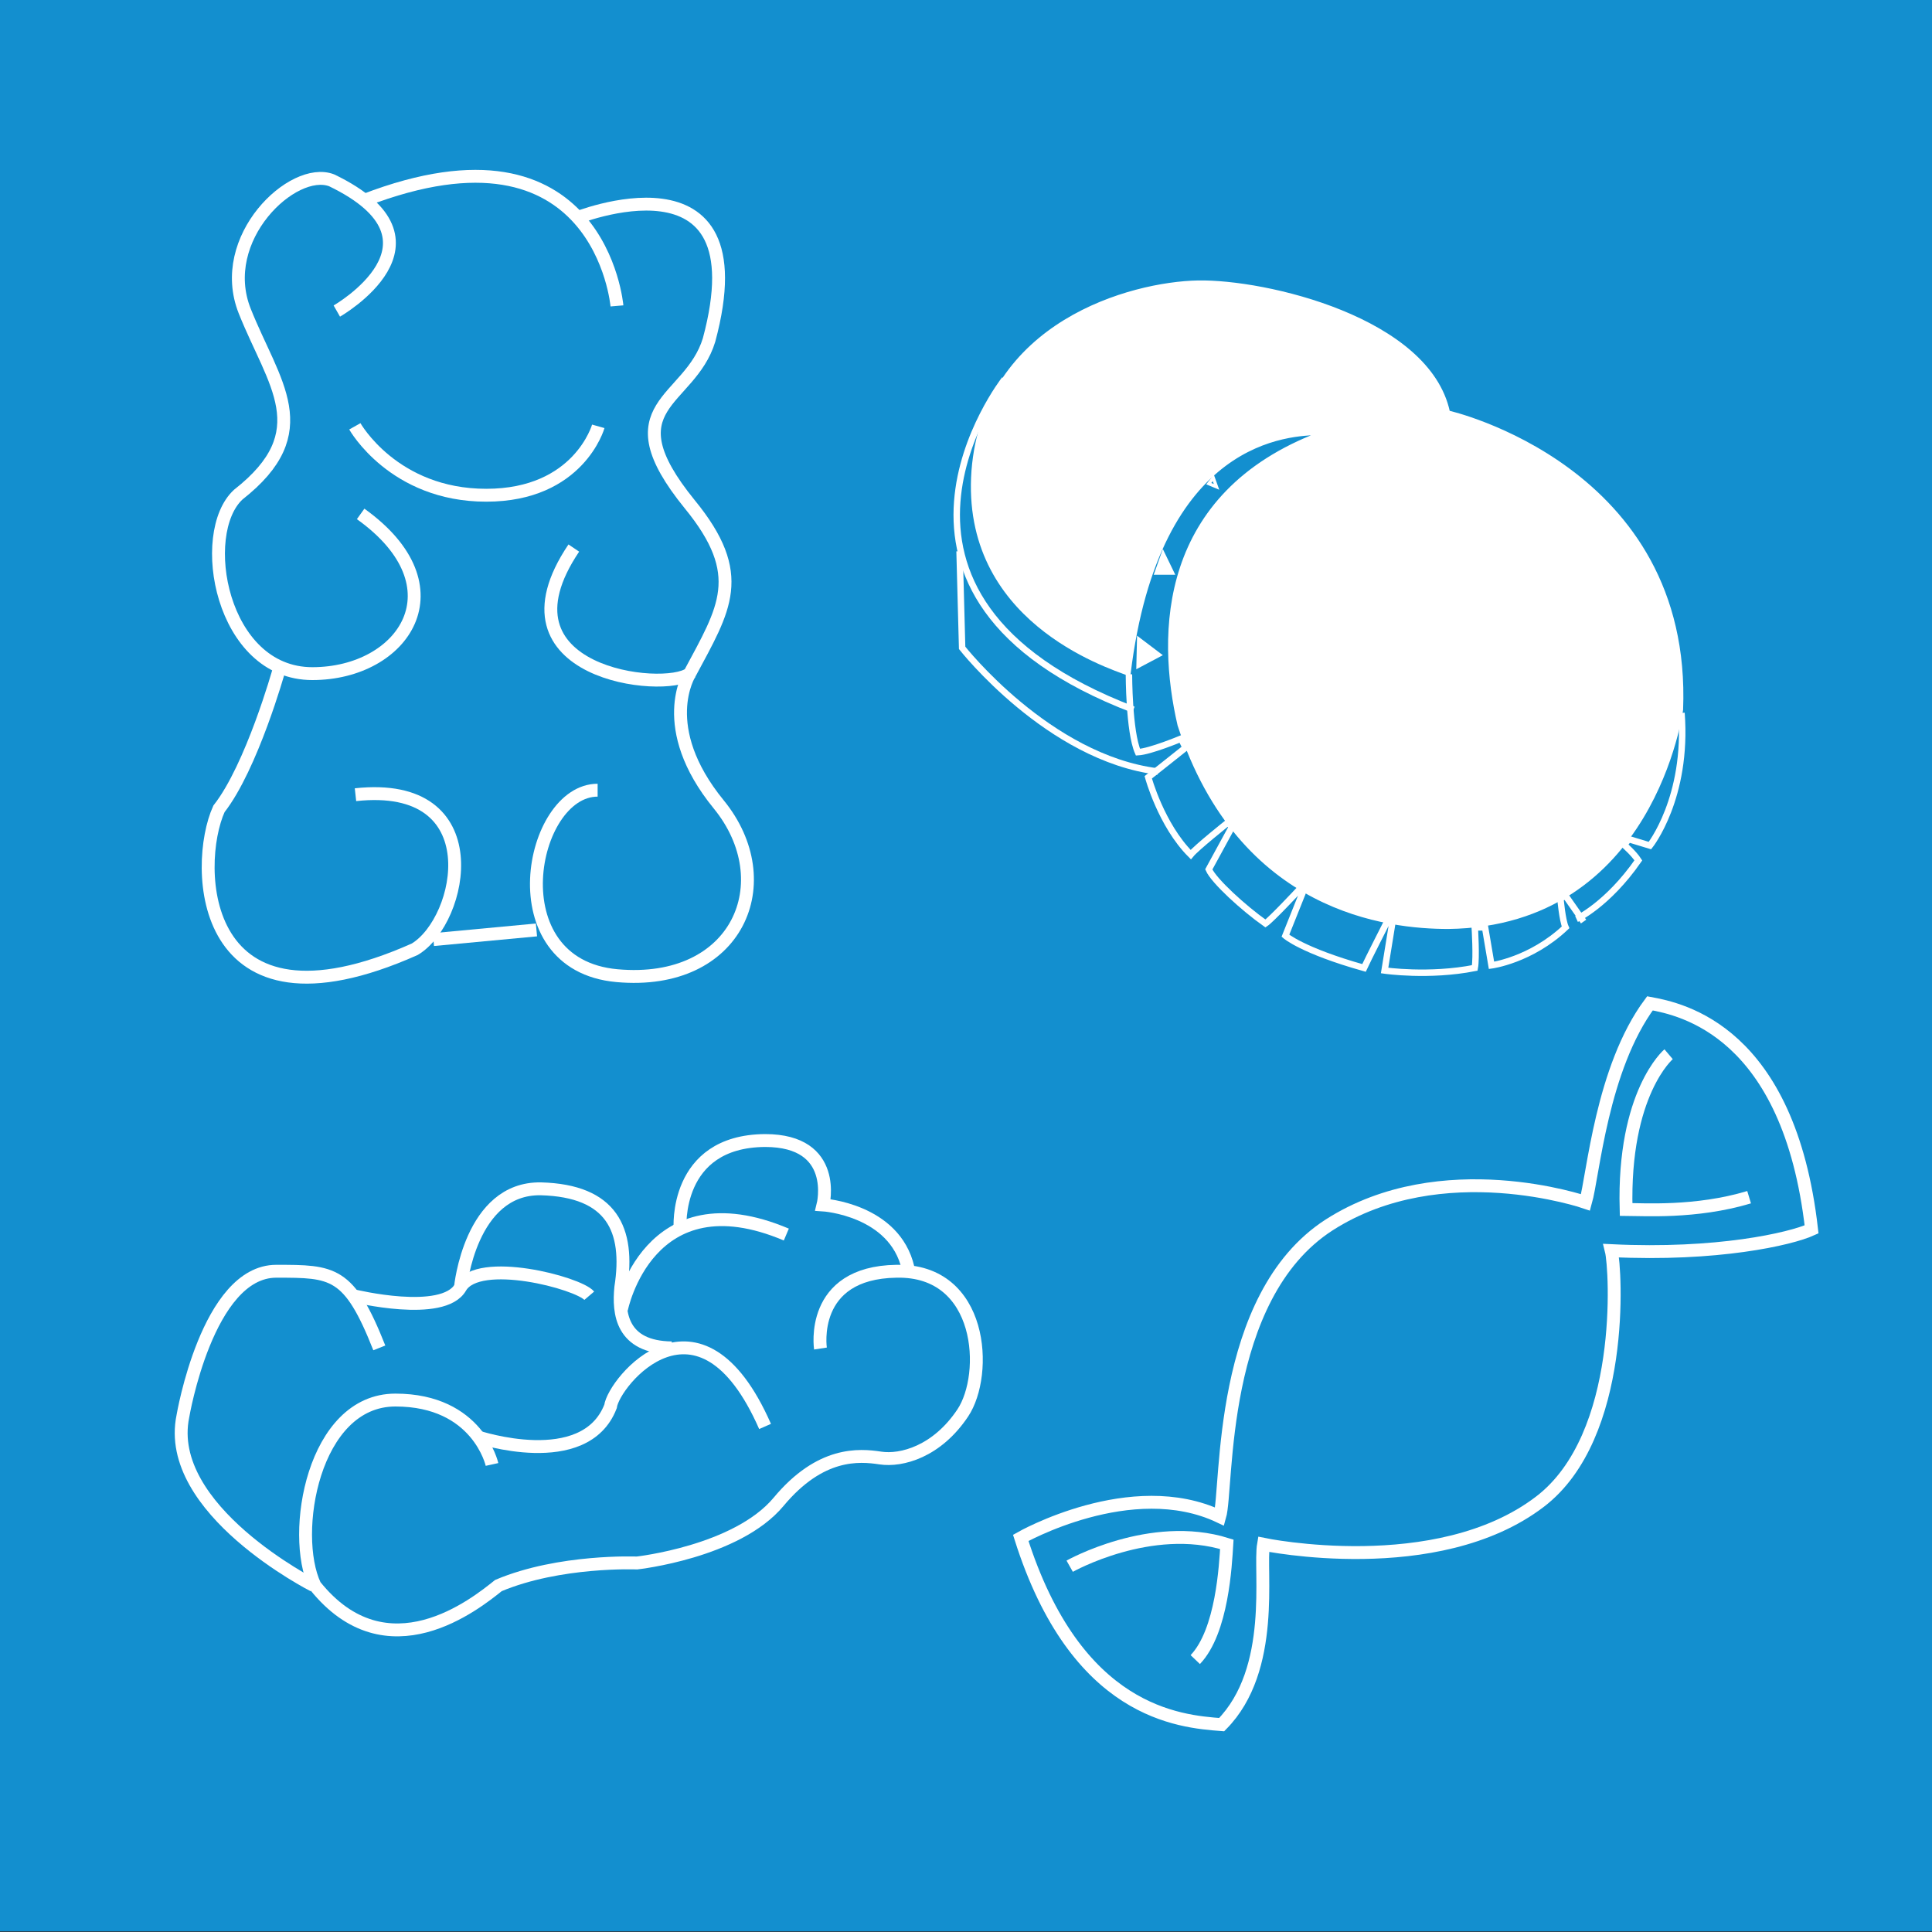 <?xml version="1.0" encoding="utf-8"?>
<!-- Generator: Adobe Illustrator 28.2.0, SVG Export Plug-In . SVG Version: 6.00 Build 0)  -->
<svg version="1.1" id="Ebene_1" xmlns="http://www.w3.org/2000/svg" xmlns:xlink="http://www.w3.org/1999/xlink" x="0px" y="0px"
	 viewBox="0 0 300 300" style="enable-background:new 0 0 300 300;" xml:space="preserve">
<rect x="0" y="0" width="300" height="300" fill="#333333" stroke="none"/>
<style type="text/css">
	.st0{fill:#138FCF;}
	.st1{fill:none;stroke:#FFFFFF;stroke-width:2;stroke-miterlimit:10;}
	.st2{fill:#FFFFFF;stroke:#FFFFFF;stroke-width:0.5;stroke-miterlimit:10;}
	.st3{fill:none;stroke:#FFFFFF;stroke-miterlimit:10;}
	.st4{fill:none;stroke:#FFFFFF;stroke-width:0.5;stroke-miterlimit:10;}
</style>
<polyline class="st0" points="-0.1,299.9 300.4,299.9 300.4,-0.5 -0.1,-0.5 "/>
<g>
	<path class="st1" d="M52.3,48.3c0,0,18.9-10.8-0.8-20.3c-6-2.3-18,9-13.5,20.3S49.5,67,37,76.8c-6.5,6-2.7,27.8,11.5,27.8
		S71.8,91.1,56,79.8"/>
	<path class="st1" d="M95.8,47.5c0,0-2.6-30.5-39.2-16.4"/>
	<path class="st1" d="M89.1,34c0,0,29.3-12,21,18.8c-3,9.8-15.6,10-3,25.5c9,11,5.4,16.2,0,26.3c-3.8,3-31.2,0.1-18-19.5"/>
	<path class="st1" d="M55.1,66.2c0,0,6,10.7,20.4,10.7s17.4-10.7,17.4-10.7"/>
	<path class="st1" d="M43.3,104.1c0,0-4.2,15-9.3,21.5c-4,8.8-3.3,36.8,30.4,21.8c7.5-4.5,11.9-26.3-9.2-24"/>
	<path class="st1" d="M107.1,104.6c0,0-5.3,8.3,4.5,20.3c9.8,12,3,28.3-15.8,26.6s-13.5-28.8-3-28.8"/>
	<line class="st1" x1="67.3" y1="145.9" x2="83.3" y2="144.4"/>
</g>
<g>
	<path class="st1" d="M127.4,209.4c0,0-1.8-11.8,11.8-12c13.5-0.3,14.3,16,10.3,22c-4,6-9.5,7.5-12.8,7c-3.3-0.5-9.3-1-15.8,6.8
		c-6.5,7.8-22,9.5-22,9.5s-12-0.5-21.5,3.5c-3.5,2.8-17.3,14-28.5,0c-3.8-8-0.3-28.8,12.5-28.8s15,10,15,10"/>
	<path class="st1" d="M74.1,223.1c0,0,16.7,5.6,20.7-4.7c0.5-3.8,13.8-20.1,24,3.1"/>
	<path class="st1" d="M48.7,246.2c0,0-23.3-11.8-20.3-26.3c0,0,3.8-22.5,14.5-22.5c8.8,0,11.3,0,16,11.9"/>
	<path class="st1" d="M54.9,201.2c0,0,13.9,3.4,16.6-1.3c2.8-4.8,18.3-0.7,20,1.3"/>
	<path class="st1" d="M71.5,199.9c0,0,1.5-15.5,12.5-15.3c11,0.3,13.8,6.3,12.4,15.3c-0.4,4,0.1,9.3,7.9,9.4"/>
	<path class="st1" d="M96.5,203.3c0,0,4.1-20.7,25.6-11.6"/>
	<path class="st1" d="M105.6,190.8c0,0-1-13.6,13.2-13.7c11.5,0,9,10,9,10s11.1,0.7,13.2,9.8"/>
</g>
<g>
	<path class="st1" d="M158.5,238.8c0,0,17.2-9.8,30.9-3.3c1.3-4.5-0.4-34.1,17-45.3c17.5-11.2,39.8-3.5,39.8-3.5
		c1.2-4.2,2.5-20.8,10-30.9c4.9,0.9,21.6,4.3,25.1,35.1c-3.3,1.5-14.7,4.1-31.1,3.3c0.7,2.8,2.3,28.8-11.1,39
		c-16,12.2-42.9,6.6-42.9,6.6c-0.7,4,2,19.4-6.5,28C183.1,267.3,167.1,266,158.5,238.8z"/>
	<path class="st1" d="M166.1,243.2c0,0,12.6-7.1,24.4-3.4c-0.2,3.2-0.7,13.5-4.9,17.9"/>
	<path class="st1" d="M259.1,163.7c0,0-7.1,6-6.6,24.1c2.5,0,10.8,0.6,19.1-1.9"/>
</g>
<g>
	<path class="st2" d="M224.9,64c0,0,37.7,8.5,36.2,46.2c0,0-4.4,33.4-36.2,33.8c-9.3,0-32.3-2.4-41.8-31.4
		c-3.3-14.2-3-35.9,21.9-45.3c-4.5,0.1-25.2,0.4-29.7,37.4c-3.5-1.3-25.9-8.5-24.2-31.6c1.8-23,24.6-29.1,34.9-29.3
		C196.5,43.6,221.8,49.5,224.9,64z"/>
	<path class="st3" d="M156,58.9c0,0-26.3,33.6,20,51.3"/>
	<polygon class="st4" points="188.4,74.2 187.7,75.1 188.9,75.6 	"/>
	<polygon class="st2" points="180.6,85.9 179.5,89 182.1,89 	"/>
	<polygon class="st2" points="176.8,99.2 180.1,101.7 176.7,103.5 	"/>
	<path class="st3" d="M175.3,104.7c0,0,0,8.9,1.4,12.1c1.9-0.1,6.7-2.1,6.7-2.1l0.7,1.4l-5.8,4.6c0,0,2,7.4,6.6,12
		c0.9-1.1,5.8-5,5.8-5l0.6,0.7l-3.6,6.6c0.8,1.8,5.4,6,8.8,8.4c0.9-0.6,5.1-5.1,5.1-5.1l0.6,0.5l-2.6,6.5c0,0,2.6,2.3,12.2,5
		c0.5-1.1,3.6-7.2,3.6-7.2l0.8,0.2l-1.2,7.4c0,0,6.9,1,14-0.4c0.3-1.6,0-6.3,0-6.3l1.6,0l1,5.9c0,0,6.1-0.8,11.5-5.9
		c-0.5-1.1-0.8-4.5-0.8-4.5l0.8-0.4l2.8,4"/>
	<path class="st3" d="M261.1,110.7c1,13.2-4.9,20.6-4.9,20.6l-3.3-1l-0.7,0.9c0,0,1.5,1.3,2.2,2.4c-4.8,6.9-9.6,9.1-9.6,9.1"/>
	<path class="st3" d="M149,85.6l0.4,15c0,0,13.4,17.1,30.4,19.2"/>
</g>
</svg>

